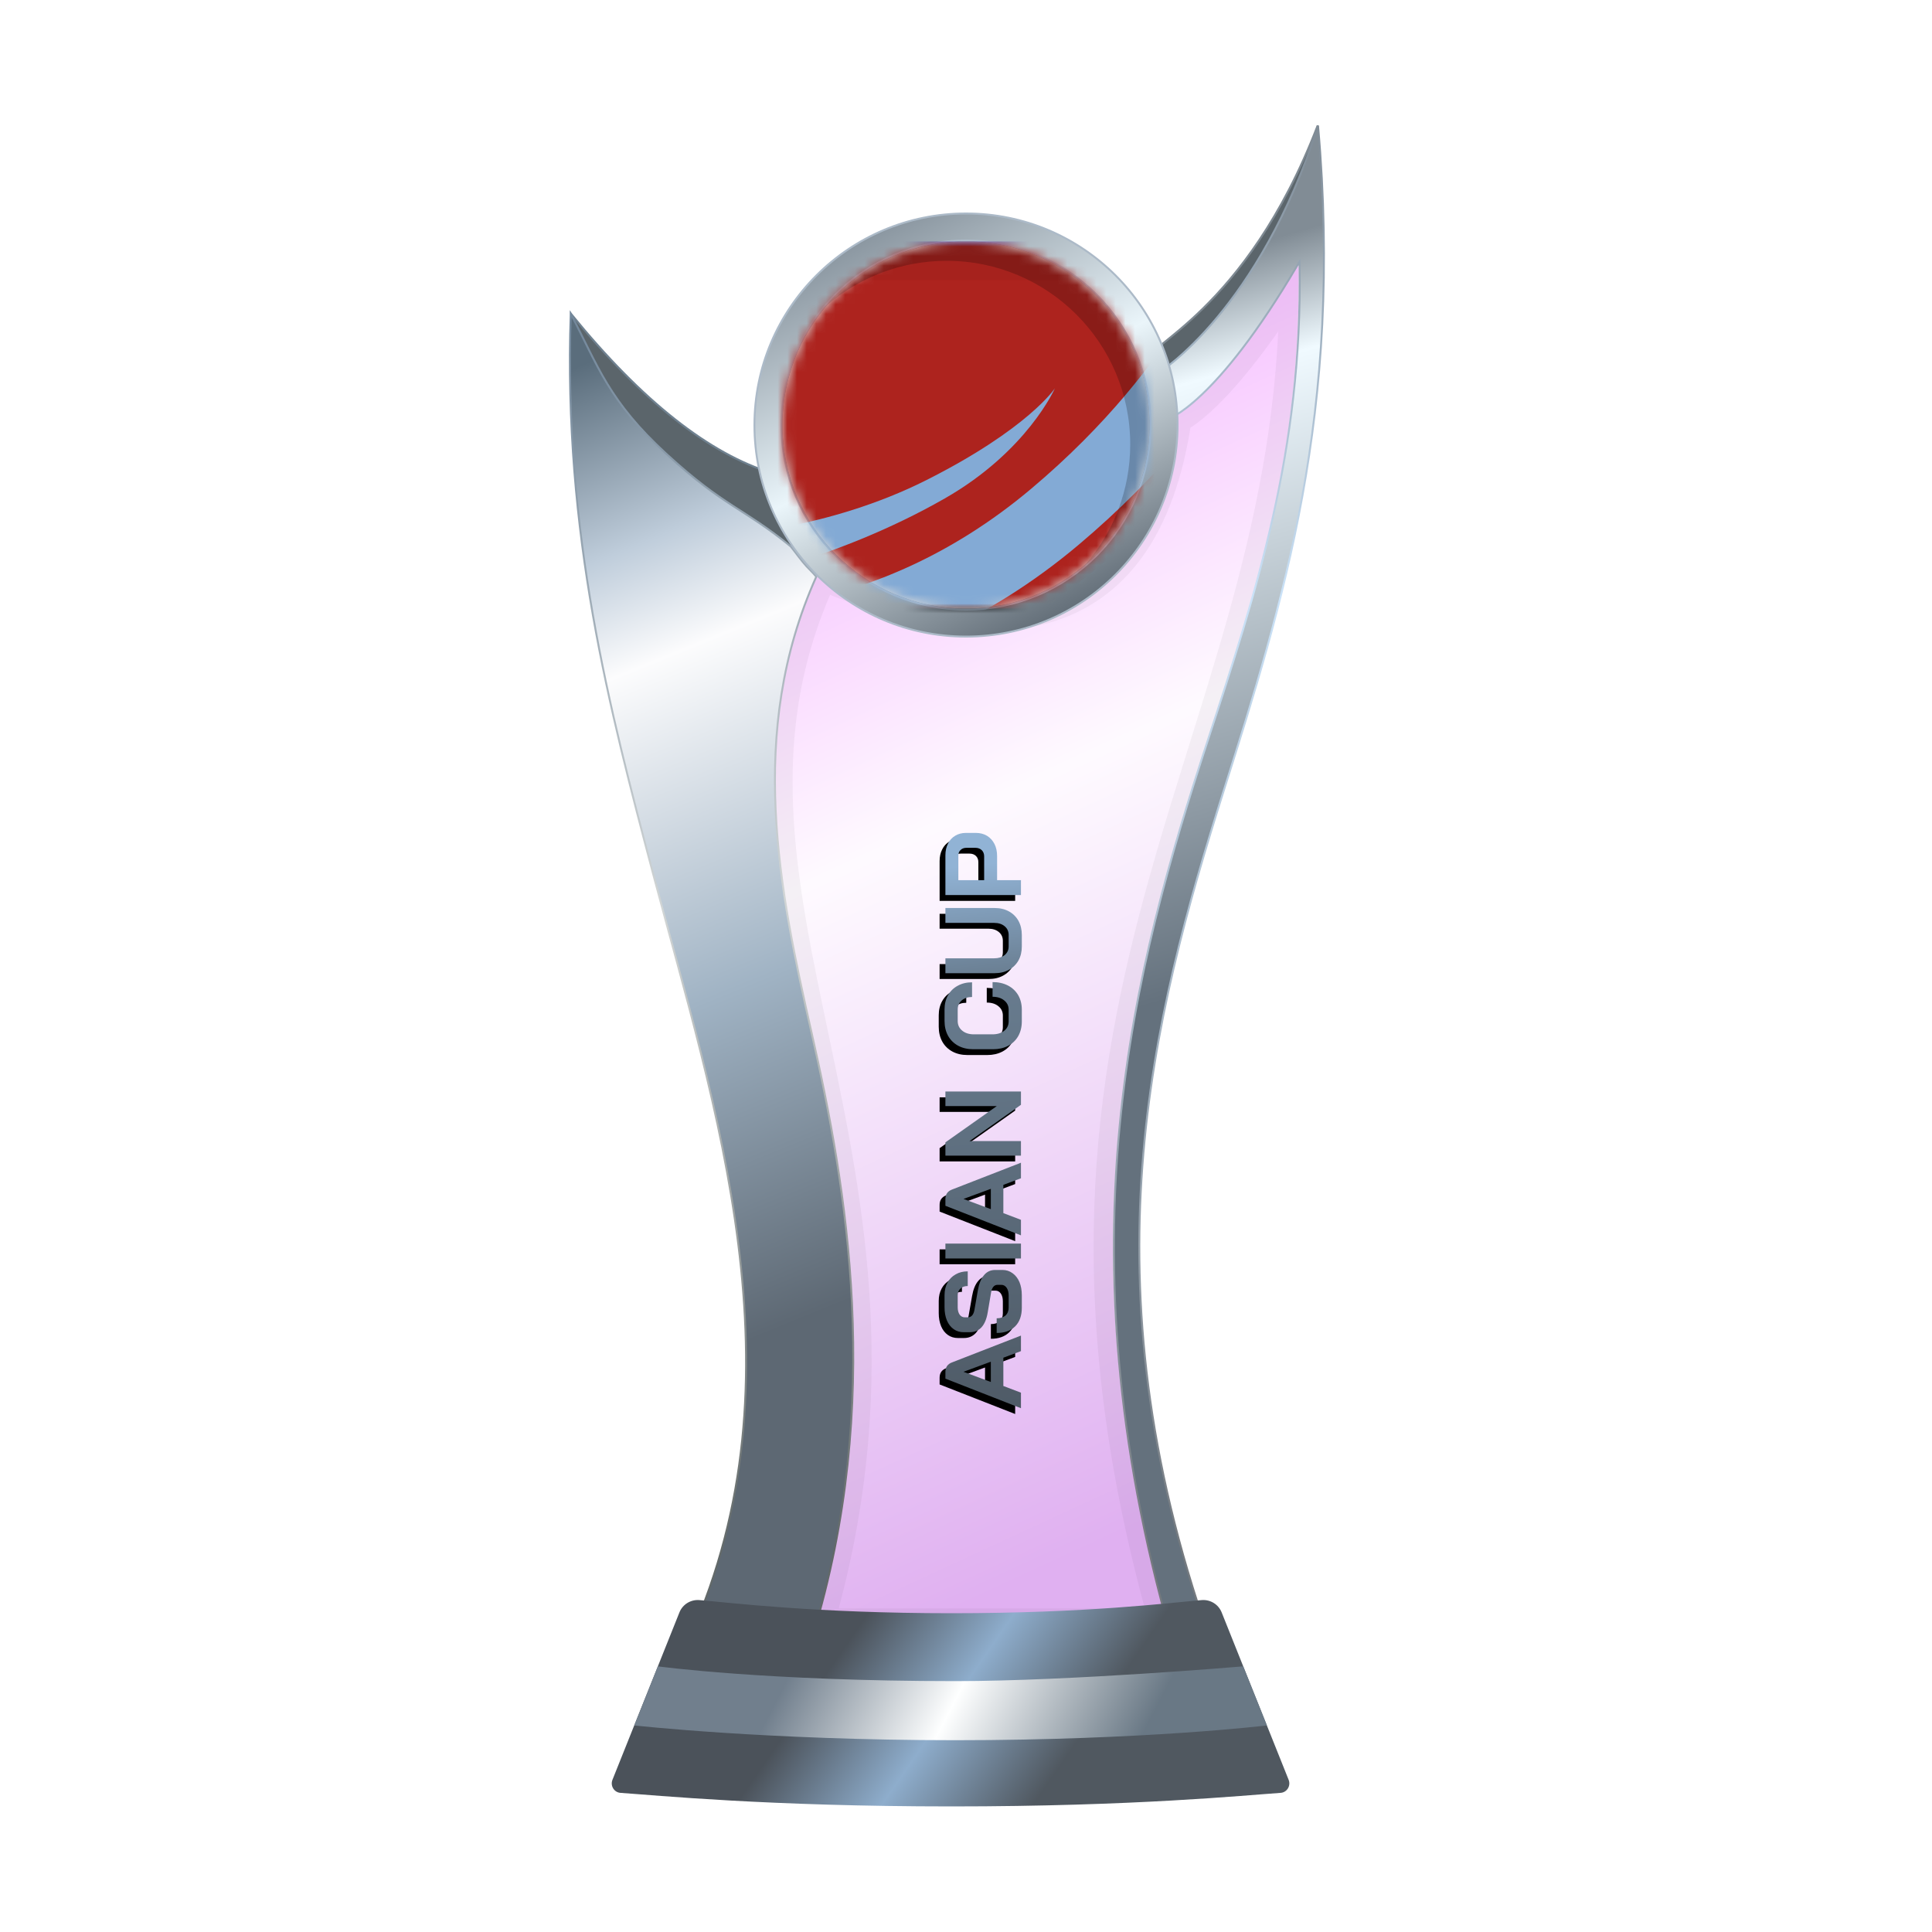 <?xml version="1.0" encoding="UTF-8"?>
<svg width="200px" height="200px" viewBox="0 0 200 200" version="1.1" xmlns="http://www.w3.org/2000/svg" xmlns:xlink="http://www.w3.org/1999/xlink">
    <title>asian_cup_silver</title>
    <defs>
        <linearGradient x1="39.044%" y1="6.772%" x2="58.233%" y2="95.397%" id="linearGradient-1">
            <stop stop-color="#EE86FF" offset="0%"></stop>
            <stop stop-color="#FEF7FF" offset="37.799%"></stop>
            <stop stop-color="#CB7CE7" offset="100%"></stop>
        </linearGradient>
        <filter x="-9.2%" y="-7.0%" width="118.4%" height="110.5%" filterUnits="objectBoundingBox" id="filter-2">
            <feGaussianBlur stdDeviation="1" in="SourceGraphic"></feGaussianBlur>
        </filter>
        <linearGradient x1="50.332%" y1="8.222%" x2="53.008%" y2="57.196%" id="linearGradient-3">
            <stop stop-color="#818C95" offset="0%"></stop>
            <stop stop-color="#F0FAFF" offset="16.42%"></stop>
            <stop stop-color="#64717D" offset="100%"></stop>
        </linearGradient>
        <linearGradient x1="50.955%" y1="-0.323%" x2="51.506%" y2="94.957%" id="linearGradient-4">
            <stop stop-color="#7F8B96" offset="0%"></stop>
            <stop stop-color="#CAE2F8" offset="32.955%"></stop>
            <stop stop-color="#757A7F" offset="100%"></stop>
        </linearGradient>
        <linearGradient x1="48.684%" y1="0.016%" x2="56.281%" y2="77.617%" id="linearGradient-5">
            <stop stop-color="#5A6D7C" offset="0%"></stop>
            <stop stop-color="#BFCDDB" offset="19.433%"></stop>
            <stop stop-color="#FCFCFD" offset="31.193%"></stop>
            <stop stop-color="#A0B3C4" offset="65.716%"></stop>
            <stop stop-color="#5D6873" offset="100%"></stop>
        </linearGradient>
        <linearGradient x1="52.298%" y1="-0.283%" x2="54.68%" y2="93.621%" id="linearGradient-6">
            <stop stop-color="#73889C" offset="0%"></stop>
            <stop stop-color="#D1D5D5" offset="47.712%"></stop>
            <stop stop-color="#626969" offset="100%"></stop>
        </linearGradient>
        <linearGradient x1="29.723%" y1="45.927%" x2="71.412%" y2="54.64%" id="linearGradient-7">
            <stop stop-color="#4B525A" offset="0%"></stop>
            <stop stop-color="#8EADCC" offset="49.166%"></stop>
            <stop stop-color="#505860" offset="100%"></stop>
        </linearGradient>
        <linearGradient x1="22.357%" y1="48.161%" x2="82.774%" y2="51.797%" id="linearGradient-8">
            <stop stop-color="#717F8D" offset="0%"></stop>
            <stop stop-color="#FEFFFF" offset="46.571%"></stop>
            <stop stop-color="#697885" offset="100%"></stop>
        </linearGradient>
        <linearGradient x1="15.322%" y1="11.29%" x2="60.493%" y2="100.18%" id="linearGradient-9">
            <stop stop-color="#8B97A1" offset="0%"></stop>
            <stop stop-color="#EAF5FA" offset="47.712%"></stop>
            <stop stop-color="#66717B" offset="100%"></stop>
        </linearGradient>
        <linearGradient x1="0%" y1="50.331%" x2="94.547%" y2="49.098%" id="linearGradient-10">
            <stop stop-color="#4F5B67" offset="0%"></stop>
            <stop stop-color="#687C8F" offset="78.543%"></stop>
            <stop stop-color="#91B3D5" offset="100%"></stop>
        </linearGradient>
        <path d="M125.12,112.09 L129.242,112.09 C129.697,112.09 130.099,112.179 130.449,112.358 C130.799,112.529 131.071,112.779 131.265,113.106 C131.458,113.427 131.555,113.795 131.555,114.213 L131.555,115.252 C131.555,115.684 131.455,116.067 131.254,116.402 C131.053,116.73 130.769,116.987 130.404,117.173 C130.047,117.352 129.63,117.441 129.153,117.441 L126.661,117.441 L126.661,119.911 L125.12,119.911 L125.12,112.09 Z M129.131,116.101 C129.391,116.101 129.604,116.019 129.768,115.855 C129.932,115.684 130.013,115.46 130.013,115.185 L130.013,114.279 C130.013,114.019 129.939,113.814 129.79,113.665 C129.648,113.508 129.459,113.43 129.22,113.43 L126.661,113.43 L126.661,116.101 L129.131,116.101 Z M119.804,120 C119.253,120 118.769,119.885 118.352,119.654 C117.934,119.415 117.61,119.084 117.38,118.659 C117.149,118.235 117.033,117.743 117.033,117.185 L117.033,112.09 L118.575,112.09 L118.575,117.14 C118.575,117.587 118.687,117.948 118.91,118.224 C119.141,118.499 119.439,118.637 119.804,118.637 L120.988,118.637 C121.361,118.637 121.662,118.499 121.893,118.224 C122.124,117.948 122.24,117.587 122.24,117.14 L122.24,112.09 L123.782,112.09 L123.782,117.185 C123.782,117.743 123.666,118.235 123.435,118.659 C123.204,119.084 122.877,119.415 122.452,119.654 C122.027,119.885 121.54,120 120.988,120 L119.804,120 Z M112.045,120 C111.471,120 110.965,119.877 110.525,119.631 C110.093,119.385 109.758,119.039 109.52,118.592 C109.281,118.138 109.162,117.616 109.162,117.028 L109.162,114.972 C109.162,114.384 109.281,113.866 109.52,113.419 C109.765,112.965 110.108,112.615 110.548,112.369 C110.995,112.123 111.508,112 112.089,112 L113.274,112 C113.832,112 114.324,112.119 114.749,112.358 C115.173,112.596 115.501,112.931 115.732,113.363 C115.97,113.788 116.089,114.283 116.089,114.849 L114.57,114.849 C114.57,114.402 114.451,114.045 114.212,113.776 C113.974,113.501 113.661,113.363 113.274,113.363 L112.089,113.363 C111.672,113.363 111.337,113.52 111.084,113.832 C110.831,114.138 110.704,114.54 110.704,115.039 L110.704,116.961 C110.704,117.46 110.827,117.866 111.073,118.179 C111.319,118.484 111.643,118.637 112.045,118.637 L113.252,118.637 C113.646,118.637 113.967,118.484 114.212,118.179 C114.466,117.873 114.592,117.471 114.592,116.972 L116.112,116.972 C116.112,117.575 115.993,118.108 115.754,118.57 C115.516,119.024 115.181,119.378 114.749,119.631 C114.317,119.877 113.818,120 113.252,120 L112.045,120 Z M98.147,112.09 L99.522,112.09 L103.276,117.408 L103.276,112.09 L104.784,112.09 L104.784,119.911 L103.41,119.911 L99.656,114.592 L99.656,119.911 L98.147,119.911 L98.147,112.09 Z M95.123,118.089 L92.196,118.089 L91.503,119.911 L89.894,119.911 L92.956,112.09 L93.648,112.09 C94.132,112.09 94.46,112.313 94.631,112.76 L97.414,119.911 L95.805,119.911 L95.123,118.089 Z M92.609,116.793 L94.71,116.793 L93.671,113.978 L93.659,113.978 L92.609,116.793 Z M87.501,112.09 L89.042,112.09 L89.042,119.911 L87.501,119.911 L87.501,112.09 Z M82.403,120 C81.584,120 80.943,119.773 80.481,119.318 C80.02,118.856 79.789,118.216 79.789,117.397 L81.308,117.397 C81.308,117.784 81.405,118.089 81.599,118.313 C81.8,118.529 82.075,118.637 82.425,118.637 L83.666,118.637 C83.993,118.637 84.258,118.57 84.459,118.436 C84.667,118.294 84.772,118.108 84.772,117.877 L84.772,117.497 C84.772,117.132 84.504,116.905 83.967,116.816 L81.912,116.469 C81.241,116.357 80.731,116.145 80.381,115.832 C80.038,115.512 79.867,115.106 79.867,114.615 L79.867,113.989 C79.867,113.594 79.971,113.248 80.18,112.95 C80.396,112.644 80.697,112.41 81.085,112.246 C81.48,112.082 81.934,112 82.448,112 L83.71,112 C84.195,112 84.623,112.101 84.995,112.302 C85.368,112.503 85.654,112.786 85.856,113.151 C86.064,113.508 86.168,113.925 86.168,114.402 L84.649,114.402 C84.649,114.089 84.563,113.84 84.392,113.654 C84.221,113.46 83.993,113.363 83.71,113.363 L82.448,113.363 C82.135,113.363 81.882,113.43 81.688,113.564 C81.502,113.698 81.409,113.877 81.409,114.101 L81.409,114.402 C81.409,114.775 81.666,115.005 82.18,115.095 L84.224,115.453 C84.902,115.572 85.42,115.784 85.777,116.089 C86.135,116.387 86.314,116.775 86.314,117.251 L86.314,117.989 C86.314,118.384 86.202,118.734 85.979,119.039 C85.762,119.344 85.457,119.583 85.062,119.754 C84.667,119.918 84.209,120 83.688,120 L82.403,120 Z M77.229,118.089 L74.302,118.089 L73.609,119.911 L72,119.911 L75.061,112.09 L75.754,112.09 C76.238,112.09 76.566,112.313 76.737,112.76 L79.519,119.911 L77.91,119.911 L77.229,118.089 Z M74.715,116.793 L76.816,116.793 L75.776,113.978 L75.765,113.978 L74.715,116.793 Z" id="path-11"></path>
        <filter x="-1.5%" y="-11.2%" width="102.0%" height="115.0%" filterUnits="objectBoundingBox" id="filter-12">
            <feOffset dx="-0.6" dy="-0.6" in="SourceAlpha" result="shadowOffsetOuter1"></feOffset>
            <feColorMatrix values="0 0 0 0 0   0 0 0 0 0   0 0 0 0 0  0 0 0 0.2 0" type="matrix" in="shadowOffsetOuter1"></feColorMatrix>
        </filter>
        <circle id="path-13" cx="19" cy="19" r="19"></circle>
        <linearGradient x1="9.615%" y1="21.893%" x2="57.693%" y2="81.065%" id="linearGradient-15">
            <stop stop-color="#0B12C6" offset="0%"></stop>
            <stop stop-color="#8805B7" offset="100%"></stop>
        </linearGradient>
        <path d="M0,3.8 C0,1.701 1.701,0 3.8,0 L45.6,0 C47.698,0 49.4,1.701 49.4,3.8 L49.4,34.201 C49.4,36.299 47.698,38 45.6,38 L3.8,38 C1.701,38 0,36.299 0,34.201 L0,3.8 Z" id="path-16"></path>
        <filter x="-3.0%" y="-3.9%" width="106.1%" height="107.9%" filterUnits="objectBoundingBox" id="filter-18">
            <feOffset dx="-3" dy="3" in="SourceAlpha" result="shadowOffsetInner1"></feOffset>
            <feComposite in="shadowOffsetInner1" in2="SourceAlpha" operator="arithmetic" k2="-1" k3="1" result="shadowInnerInner1"></feComposite>
            <feColorMatrix values="0 0 0 0 0   0 0 0 0 0   0 0 0 0 0  0 0 0 0.24 0" type="matrix" in="shadowInnerInner1"></feColorMatrix>
        </filter>
        <path d="M45.6,0 L3.8,0 C1.701,0 0,1.701 0,3.8 L0,34.2 C0,36.299 1.701,38 3.8,38 L45.6,38 C47.699,38 49.4,36.299 49.4,34.2 L49.4,3.8 C49.4,1.701 47.699,0 45.6,0 Z" id="path-19"></path>
    </defs>
    <g id="asian_cup_silver" stroke="none" stroke-width="1" fill="none" fill-rule="evenodd">
        <g id="euro_qualify_gold_shield" transform="translate(59, 13)">
            <g id="cup" transform="translate(-0, 0)">
                <path d="M25.9,46 C10,79.5 39.5,107 25.182,155.5 L62.144,155.5 C43.037,88.637 76.262,63.456 75.431,14.451 C66.71,28.571 62.4,30 62.4,30 C59.078,53.672 42.512,53.06 25.9,46 Z" id="glass" fill="url(#linearGradient-1)" fill-rule="nonzero" opacity="0.6"></path>
                <path d="M25.9,46 C10,79.5 39.5,107 25.182,155.5 L62.144,155.5 C43.037,88.637 76.262,63.456 75.431,14.451 C66.71,28.571 62.4,30 62.4,30 C59.078,53.672 42.512,53.06 25.9,46 Z" id="glass-shadow" stroke="#000000" stroke-width="4" opacity="0.2" fill-rule="nonzero" filter="url(#filter-2)"></path>
                <path d="M77.4,0 C69.9,19.5 58.9,23 60.4,24 L61.4,26.5 C69.9,24 77.4,10 77.4,0 Z" id="Path" stroke="#7E8992" stroke-width="0.2" fill="#5B656B" fill-rule="nonzero"></path>
                <path d="M75.531,14.449 L75.525,14.093 L75.345,14.4 C71.083,21.669 67.706,25.673 65.398,27.859 C64.244,28.951 63.358,29.589 62.763,29.953 C62.465,30.135 62.24,30.248 62.091,30.316 C62.045,30.337 62.007,30.353 61.975,30.366 L61.012,25.547 C61.029,25.536 61.05,25.522 61.075,25.505 C61.155,25.452 61.271,25.372 61.422,25.264 C61.723,25.046 62.159,24.715 62.701,24.256 C63.784,23.338 65.292,21.913 66.989,19.877 C70.329,15.871 74.404,9.504 77.441,0.005 C80.081,29.62 73.719,49.746 67.747,68.635 C60.167,92.611 53.219,119.579 66.142,156.4 L62.219,156.4 C50.618,115.733 58.388,86.997 66.053,63.575 C70.975,48.533 75.856,33.617 75.531,14.449 Z" id="Path" stroke="url(#linearGradient-4)" stroke-width="0.2" fill="url(#linearGradient-3)" fill-rule="nonzero"></path>
                <path d="M0.12,19.5 C7.453,28.5 14.413,34 21,36 L24,45 C8.413,35.333 0.453,26.833 0.12,19.5 Z" id="Path-2" stroke="#6F8190" stroke-width="0.2" fill="#5B656B"></path>
                <path d="M12.448,156.4 C24.523,129.475 14.934,101.369 8.615,77.48 C4.139,60.556 -0.705,42.242 0.085,19.478 C2.915,24.898 4,28.5 10,34 C16,39.5 17.965,39.575 22.86,43.571 C23.46,44.321 23.976,45.069 24.5,45.631 C24.763,45.913 25,46.147 25.16,46.312 C25.213,46.367 25.327,46.496 25.5,46.7 C18.264,62.841 21.677,79.21 25.037,94.011 C28.6,109.705 32.549,132.09 25.108,156.4 L12.448,156.4 Z" id="Path" stroke="url(#linearGradient-6)" stroke-width="0.2" fill="url(#linearGradient-5)" fill-rule="nonzero"></path>
                <path d="M11.335,153.913 C11.669,153.078 12.513,152.565 13.409,152.641 C16.674,152.916 25.364,154 39.5,154 C53.636,154 62.126,152.916 65.391,152.641 C66.287,152.565 67.131,153.078 67.465,153.913 L74.398,171.244 C74.647,171.869 74.227,172.553 73.557,172.598 C69.827,172.849 58.454,174 39.5,174 C20.546,174 8.973,172.849 5.243,172.598 C4.573,172.553 4.153,171.869 4.402,171.244 L11.335,153.913 Z" id="Path" fill="url(#linearGradient-7)" fill-rule="nonzero"></path>
                <path d="M9.1,159.5 C9.1,159.5 20.307,161.029 39.902,161.029 C51.809,161.029 69.7,159.5 69.7,159.5 L72.15,165.617 C72.15,165.617 59.498,167.146 39.902,167.146 C20.307,167.146 6.66,165.617 6.66,165.617 L9.1,159.5 Z" id="Path" fill="url(#linearGradient-8)" fill-rule="nonzero"></path>
                <circle id="Oval" fill="#6F727A" cx="41" cy="31" r="21"></circle>
                <path d="M41,9.1 C47.048,9.1 52.523,11.551 56.486,15.514 C60.449,19.477 62.9,24.952 62.9,31 C62.9,37.048 60.449,42.523 56.486,46.486 C52.523,50.449 47.048,52.9 41,52.9 C34.952,52.9 29.477,50.449 25.514,46.486 C21.551,42.523 19.1,37.048 19.1,31 C19.1,24.952 21.551,19.477 25.514,15.514 C29.477,11.551 34.952,9.1 41,9.1 Z M41,11.9 C35.726,11.9 30.951,14.038 27.494,17.494 C24.038,20.951 21.9,25.726 21.9,31 C21.9,36.274 24.038,41.049 27.494,44.506 C30.951,47.962 35.726,50.1 41,50.1 C46.274,50.1 51.049,47.962 54.506,44.506 C57.962,41.049 60.1,36.274 60.1,31 C60.1,25.726 57.962,20.951 54.506,17.494 C51.049,14.038 46.274,11.9 41,11.9 Z" id="Shape" stroke="#ACBAC8" stroke-width="0.2" fill="url(#linearGradient-9)"></path>
            </g>
        </g>
        <g id="Combined-Shape" fill-rule="nonzero" transform="translate(101.778, 116) rotate(-90) translate(-101.778, -116)">
            <use fill="black" fill-opacity="1" filter="url(#filter-12)" xlink:href="#path-11"></use>
            <use fill="url(#linearGradient-10)" xlink:href="#path-11"></use>
        </g>
        <g id="flag" transform="translate(81, 25)">
            <mask id="mask-14" fill="white">
                <use xlink:href="#path-13"></use>
            </mask>
            <use id="Mask" fill="#D8D8D8" xlink:href="#path-13"></use>
            <g mask="url(#mask-14)" id="Path-+-Shape-+-Path-159-Mask">
                <g transform="translate(-6, 0)">
                    <mask id="mask-17" fill="white">
                        <use xlink:href="#path-16"></use>
                    </mask>
                    <g id="Mask" fill-rule="nonzero">
                        <use fill="url(#linearGradient-15)" xlink:href="#path-16"></use>
                        <use fill="black" fill-opacity="1" filter="url(#filter-18)" xlink:href="#path-16"></use>
                    </g>
                    <g id="asian_cup" mask="url(#mask-17)">
                        <g transform="translate(0, 0)">
                            <path d="M45.6,0 L3.8,0 C1.701,0 0,1.701 0,3.8 L0,34.2 C0,36.299 1.701,38 3.8,38 L45.6,38 C47.699,38 49.4,36.299 49.4,34.2 L49.4,3.8 C49.4,1.701 47.699,0 45.6,0 Z" id="Path" fill="#AD231E" fill-rule="nonzero"></path>
                            <g id="Clipped" stroke-width="1" fill="none" fill-rule="evenodd">
                                <mask id="mask-20" fill="white">
                                    <use xlink:href="#path-19"></use>
                                </mask>
                                <g id="Path"></g>
                                <g id="Group" mask="url(#mask-20)" fill="#83AAD5">
                                    <g transform="translate(-2.295, -0.231)">
                                        <path d="M56.348,11.753 C52.992,17.212 47.511,24.422 38.942,31.637 C29.361,39.706 19.735,43.267 12.459,44.799 C8.826,45.564 5.779,45.823 3.611,45.888 C2.526,45.921 1.659,45.905 1.046,45.879 C0.739,45.866 0.495,45.851 0.319,45.838 C0.231,45.831 0.159,45.825 0.105,45.82 L0.038,45.814 L0.014,45.811 L0.005,45.81 L0,45.81 C-0.001,45.81 -0.003,45.81 0.395,42.031 C0.792,38.252 0.791,38.251 0.789,38.251 C0.805,38.252 0.836,38.255 0.885,38.259 C0.982,38.266 1.143,38.277 1.365,38.286 C1.809,38.305 2.493,38.318 3.383,38.292 C5.163,38.238 7.757,38.022 10.893,37.362 C17.154,36.044 25.578,32.956 34.047,25.824 C41.921,19.193 46.89,12.627 49.873,7.773 C51.366,5.345 52.362,3.345 52.975,1.98 C53.282,1.298 53.493,0.774 53.623,0.436 C53.687,0.267 53.732,0.145 53.758,0.072 C53.771,0.035 53.779,0.011 53.783,0 L53.782,0.003 C53.781,0.004 53.781,0.005 57.395,1.181 C61.008,2.356 61.007,2.357 61.007,2.359 L61.006,2.362 L61.004,2.37 L60.998,2.388 L60.98,2.441 C60.966,2.482 60.947,2.537 60.923,2.604 C60.876,2.738 60.808,2.924 60.719,3.157 C60.541,3.622 60.275,4.278 59.907,5.096 C59.171,6.733 58.025,9.024 56.348,11.753 Z" id="Shape" fill-rule="evenodd"></path>
                                        <path d="M59.782,16.06 C56.557,21.307 51.255,28.292 42.929,35.303 C33.737,43.043 24.532,46.439 17.611,47.896 C14.152,48.624 11.264,48.868 9.231,48.929 C8.215,48.96 7.412,48.945 6.858,48.921 C6.581,48.91 6.366,48.896 6.217,48.885 C6.143,48.879 6.085,48.874 6.045,48.871 L5.997,48.866 L5.983,48.865 L5.978,48.865 L5.977,48.864 C5.977,48.864 5.976,48.864 6.095,47.73 C6.214,46.597 6.214,46.597 6.213,46.597 L6.219,46.597 L6.25,46.6 C6.279,46.603 6.325,46.607 6.387,46.611 C6.512,46.621 6.702,46.633 6.954,46.643 C7.457,46.665 8.205,46.679 9.163,46.65 C11.079,46.593 13.831,46.362 17.141,45.665 C23.758,44.272 32.602,41.018 41.461,33.559 C49.578,26.723 54.726,19.932 57.84,14.866 C59.397,12.333 60.445,10.231 61.102,8.771 C61.43,8.04 61.66,7.471 61.807,7.088 C61.88,6.897 61.932,6.752 61.966,6.658 C61.983,6.611 61.995,6.576 62.002,6.554 L62.01,6.531 L62.011,6.527 C62.011,6.527 62.011,6.528 63.095,6.88 C64.179,7.233 64.179,7.234 64.179,7.234 L64.179,7.235 L64.177,7.239 L64.174,7.25 L64.161,7.286 C64.151,7.317 64.136,7.361 64.116,7.418 C64.076,7.531 64.016,7.694 63.936,7.904 C63.774,8.325 63.528,8.934 63.181,9.705 C62.488,11.247 61.395,13.437 59.782,16.06 Z" id="Path" fill-rule="evenodd"></path>
                                        <path d="M2.295,30.631 L2.295,35.381 C2.295,35.381 13.636,33.379 25.095,26.831 C33.645,21.945 36.495,15.431 36.495,15.431 C36.495,15.431 33.748,19.612 23.195,24.931 C12.944,30.097 2.295,30.631 2.295,30.631 Z" id="Path" fill-rule="nonzero"></path>
                                    </g>
                                </g>
                            </g>
                        </g>
                    </g>
                    <path d="M0.009,3.995 L0.009,3.306 C0.009,1.484 1.486,0.006 3.309,0.006 L46.116,0.006 C47.938,0.006 49.416,1.484 49.416,3.306 L49.416,34.701 C49.416,36.524 47.938,38.001 46.116,38.001 L45.796,38.001 L45.796,38.001 L45.796,3.995 L0.009,3.995 Z" id="Path-159" fill="#000000" opacity="0.2" mask="url(#mask-17)"></path>
                </g>
            </g>
            <path d="M19,0 C29.493,0 38,8.507 38,19 C38,24.756 35.441,29.914 31.398,33.398 C34.266,30.07 36,25.738 36,21 C36,10.507 27.493,2 17,2 C12.262,2 7.93,3.734 4.602,6.602 C8.086,2.559 13.244,0 19,0 Z" id="Path" fill-opacity="0.2" fill="#000000" mask="url(#mask-14)"></path>
        </g>
    </g>
</svg>